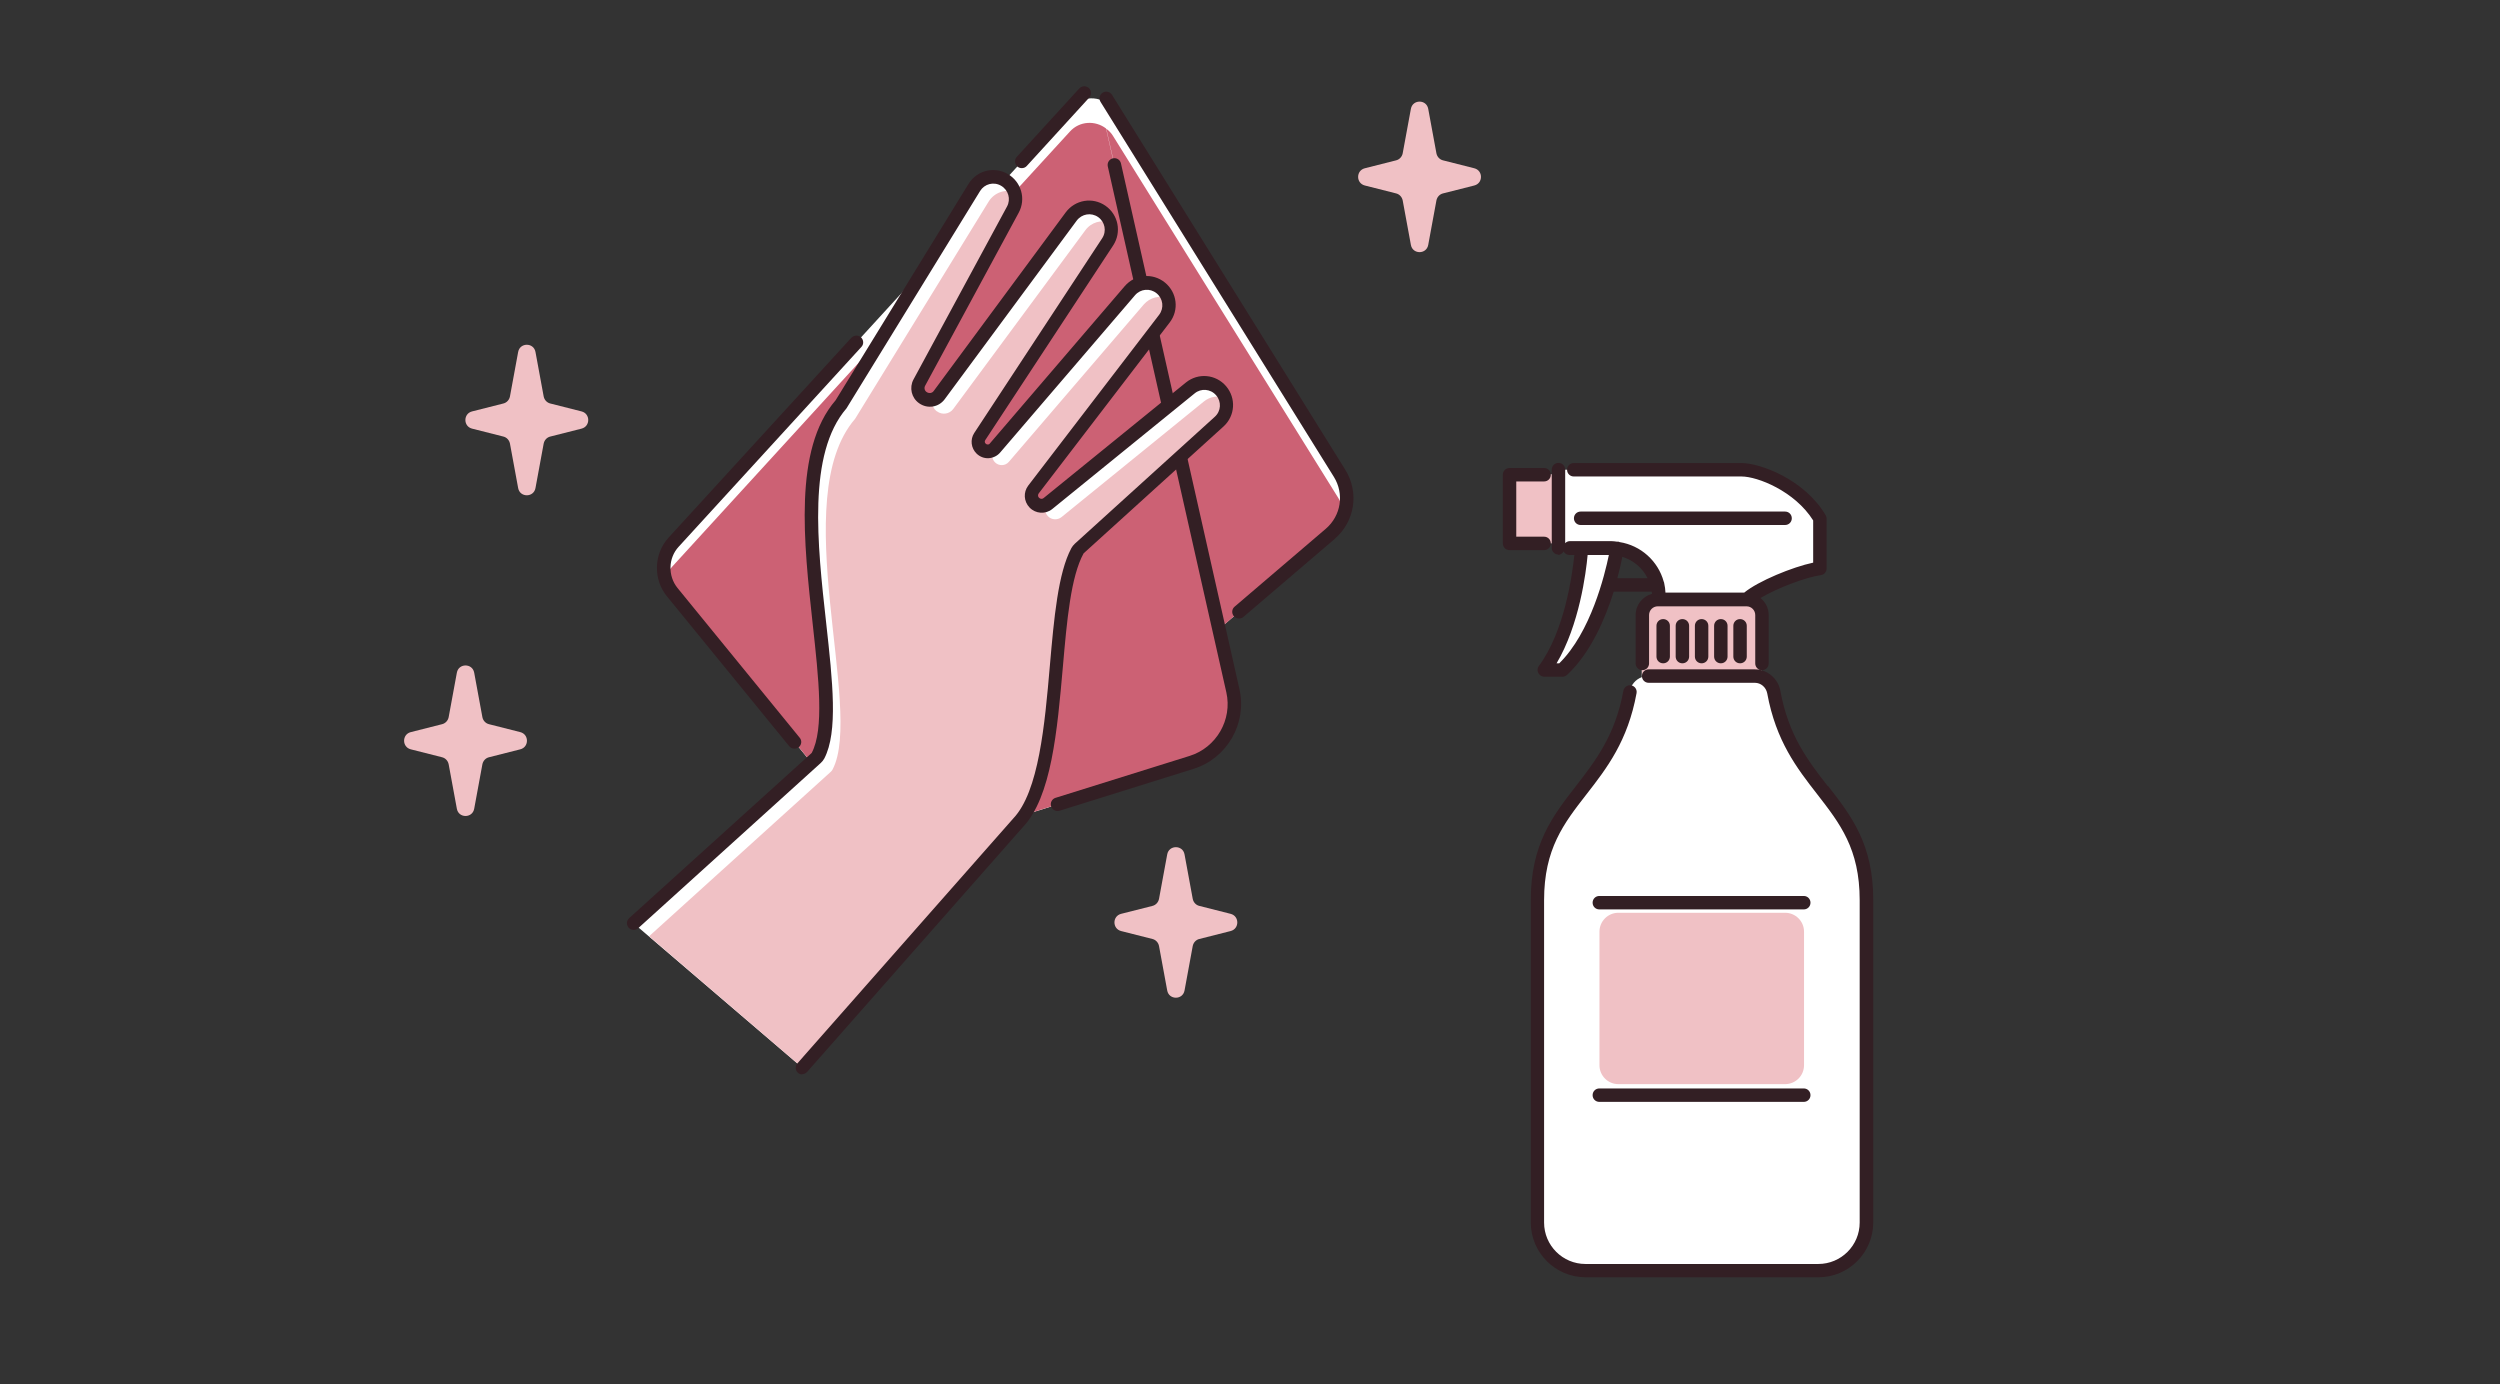 <?xml version="1.0" encoding="UTF-8"?>
<svg id="b" data-name="レイヤー 2" xmlns="http://www.w3.org/2000/svg" viewBox="0 0 186 103">
  <rect x="0" y="0" width="186" height="103" fill="#333333" stroke="none"/>
  <defs>
    <style>
      .d {
        fill: none;
      }

      .e {
        fill: #fff;
      }

      .f {
        fill: #f0c1c5;
      }

      .g {
        fill: #331f24;
      }

      .h {
        fill: #cc6174;
      }
    </style>
  </defs>
  <g id="c" data-name="レイヤー 1">
    <g>
      <rect class="d" width="186" height="103"/>
      <g>
        <g>
          <path class="e" d="m131.96,51.48c-.09-.51-.45-.92-.91-1.1v-4.63c0-.63-.51-1.15-1.15-1.15.97-.91,4.06-2.12,5.46-2.32v-3.7c-1.46-2.46-4.54-3.63-5.83-3.63h-13.64v.35s-3.59,0-3.59,0v5.11h3.59s0,.37,0,.37h1.77s-.34,5.76-2.78,9.06h1.34c3.08-2.86,4.05-8.84,4.08-9.01,1.75.24,3.1,1.72,3.1,3.53v.24s-.1,0-.1,0c-.63,0-1.15.51-1.15,1.15v4.63c-.46.17-.82.58-.91,1.1-1.34,7.39-6.88,8.02-6.88,15.48v23.99c0,1.98,1.6,3.58,3.58,3.58h17.32c1.98,0,3.58-1.6,3.58-3.58v-23.99c0-7.46-5.54-8.09-6.88-15.48Z"/>
          <path class="f" d="m115.9,40.42h-3.59s0-5.11,0-5.11h3.59s0,5.11,0,5.11Zm14.01,4.19h-6.6c-.63,0-1.15.51-1.15,1.15v4.54h8.89v-4.54c0-.63-.51-1.15-1.15-1.15Zm-10.91,24.71v9.93c0,.78.63,1.41,1.41,1.41h12.4c.78,0,1.41-.63,1.41-1.41v-9.93c0-.78-.63-1.41-1.41-1.41h-12.4c-.78,0-1.41.63-1.41,1.41Z"/>
          <path class="g" d="m115.9,41.29c.19,0,.34-.11.43-.26.09.15.24.26.43.26h.37c-.15,1.47-.73,5.69-2.64,8.26-.11.15-.13.35-.04.52s.26.28.45.28h1.34c.13,0,.25-.05.34-.13,1.76-1.63,2.84-4.17,3.48-6.2h2.83c0,.05.01.1.02.16-.7.19-1.22.82-1.22,1.58v3.6c0,.28.22.5.5.5s.5-.22.5-.5v-3.6c0-.36.29-.65.65-.65h6.6c.36,0,.65.29.65.65v3.6c0,.28.22.5.5.5s.5-.22.5-.5v-3.6c0-.51-.24-.97-.61-1.27,1.24-.74,3.39-1.55,4.49-1.7.25-.03.43-.25.43-.5v-3.7c0-.09-.02-.18-.07-.26-1.61-2.71-4.92-3.88-6.26-3.88h-12.48c-.28,0-.5.22-.5.5s.22.5.5.5h12.48c1.19,0,3.96,1.09,5.33,3.27v3.14c-1.55.33-4.08,1.37-5.13,2.23h-5.86c-.01-.23-.04-.46-.09-.68,0-.05-.02-.09-.04-.14-.42-1.53-1.7-2.69-3.29-2.94-.02,0-.04-.02-.07-.03-.04,0-.08,0-.12,0-.14-.02-.29-.04-.43-.04h-3.07c-.14,0-.26.06-.35.15v-5.47c0-.28-.22-.5-.5-.5s-.5.22-.5.5v5.82c0,.28.22.5.5.5Zm.12,8.06h-.21c1.69-2.85,2.19-6.73,2.31-8.06h1.58c-.31,1.5-1.35,5.76-3.69,8.06Zm6.56-6.33h-2.25c.18-.66.3-1.21.37-1.59.82.25,1.5.82,1.88,1.59Zm-7.7-2.09h-2.57c-.28,0-.5-.22-.5-.5v-5.11c0-.28.22-.5.5-.5h2.57c.28,0,.5.22.5.5s-.22.5-.5.5h-2.07v4.11h2.07c.28,0,.5.22.5.5s-.22.5-.5.5Zm17.93-1.87c.28,0,.5-.22.5-.5s-.22-.5-.5-.5h-15.21c-.28,0-.5.22-.5.5s.22.5.5.5h15.21Zm3.17,19.42c-1.44-1.85-2.92-3.76-3.52-7.08-.17-.92-.97-1.6-1.9-1.6h-7.9c-.28,0-.5.22-.5.5s.22.5.5.5h7.9c.45,0,.83.33.92.78.65,3.56,2.21,5.57,3.72,7.51,1.69,2.18,3.16,4.06,3.16,7.88v23.99c0,1.7-1.38,3.08-3.08,3.08h-17.32c-1.7,0-3.08-1.38-3.08-3.08v-23.99c0-3.81,1.46-5.7,3.16-7.88,1.51-1.94,3.07-3.96,3.72-7.52.05-.27-.13-.53-.4-.58-.26-.05-.53.13-.58.4-.6,3.32-2.09,5.23-3.52,7.08-1.73,2.23-3.37,4.33-3.37,8.49v23.99c0,2.25,1.83,4.08,4.08,4.08h17.32c2.25,0,4.08-1.83,4.08-4.08v-23.99c0-4.16-1.63-6.26-3.37-8.49Zm-12.24-12.42c.28,0,.5.22.5.5v2.29c0,.28-.22.5-.5.5s-.5-.22-.5-.5v-2.29c0-.28.22-.5.5-.5Zm.93.5v2.29c0,.28.22.5.5.5s.5-.22.5-.5v-2.29c0-.28-.22-.5-.5-.5s-.5.22-.5.5Zm1.43,0v2.29c0,.28.22.5.5.5s.5-.22.5-.5v-2.29c0-.28-.22-.5-.5-.5s-.5.22-.5.5Zm1.43,0v2.29c0,.28.22.5.5.5s.5-.22.5-.5v-2.29c0-.28-.22-.5-.5-.5s-.5.22-.5.5Zm1.93-.5c-.28,0-.5.22-.5.5v2.29c0,.28.22.5.5.5s.5-.22.5-.5v-2.29c0-.28-.22-.5-.5-.5Zm4.74,20.6h-15.21c-.28,0-.5.22-.5.5s.22.5.5.5h15.21c.28,0,.5-.22.5-.5s-.22-.5-.5-.5Zm0,14.32h-15.21c-.28,0-.5.22-.5.5s.22.5.5.5h15.21c.28,0,.5-.22.5-.5s-.22-.5-.5-.5Z"/>
        </g>
        <g>
          <path class="e" d="m91.74,51.4l-1.04-4.61,8.28-7.07c1.31-1.12,1.61-3.04.7-4.51l-16.77-26.95c-.7-1.13-2.29-1.27-3.18-.29l-29.6,32.36c-.96,1.05-1,2.64-.11,3.74l18.03,22.09,5.5-4.7s15.13-4.73,15.13-4.73c2.25-.7,3.59-3.02,3.07-5.32Z"/>
          <path class="h" d="m76.9,36.41l8.85-11.55,1.2,5.31-8.98,7.29c-.3.24-.74.22-1.01-.06,0,0,0,0,0,0-.25-.27-.28-.68-.05-.97Zm-16,19.78c2.33-4.48-3.43-20.17,1.67-26.08l3.17-5.15-15.72,17.19c-.23.25-.41.54-.53.85.1.38.27.75.54,1.07l10.34,12.67c.17-.15.3-.27.38-.35.07-.06.12-.12.16-.2Zm14.47-40.59l-6.96,12.87c-.21.38-.1.86.25,1.11,0,0,0,0,.01,0,.39.27.92.2,1.2-.18l9.83-13.3c.53-.72,1.54-.89,2.27-.37h0c.73.51.93,1.52.44,2.26l-9.52,14.49c-.19.28-.15.65.1.89,0,0,0,0,0,0,.29.28.76.27,1.03-.04l10.04-11.71c.23-.26.52-.44.83-.52l-2.6-11.54c-.79-.61-1.97-.57-2.69.23l-4.13,4.51c.13.42.11.88-.11,1.3Zm12.45,18.41l-7.5,6.81c-.06.06-.11.12-.16.19-2.1,3.88-.99,15.33-3.94,19.61l12.45-3.89c1.52-.48,2.61-1.7,3-3.14.19-.69.23-1.43.06-2.18h0s0,0,0,0l-3.92-17.4Zm2.88,12.79l8.28-7.07c.5-.42.85-.96,1.04-1.54-.08-.39-.23-.78-.45-1.14l-16.77-26.95c-.13-.21-.3-.38-.49-.52l2.6,11.54c.49-.13,1.04-.03,1.46.31.7.56.82,1.58.27,2.29l-.89,1.16,1.2,5.31,1.61-1.31c.7-.56,1.71-.47,2.3.21s.52,1.7-.14,2.3l-2.9,2.63,2.88,12.79Z"/>
          <path class="g" d="m99.3,40.1l-6.79,5.8c-.09.08-.21.12-.33.12-.14,0-.28-.06-.38-.17-.18-.21-.16-.53.05-.71l6.79-5.8c1.13-.97,1.39-2.59.6-3.86l-17.36-27.9c-.15-.24-.07-.54.16-.69.24-.14.54-.07.69.16l17.36,27.9c1.05,1.69.72,3.86-.8,5.15Zm-8.12,6.58l-7.78-34.52c-.06-.27-.32-.44-.6-.38-.27.06-.44.33-.38.6l7.78,34.52,1.04,4.61c.46,2.03-.74,4.11-2.73,4.73l-9.98,3.12c-.26.08-.41.36-.33.63.07.21.26.35.48.35.05,0,.1,0,.15-.02l9.98-3.12c2.48-.78,3.98-3.37,3.41-5.91l-1.04-4.61Zm-27.84-21.55l-13.59,14.86c-1.12,1.22-1.17,3.11-.12,4.39l9.09,11.14c.1.12.24.18.39.18.11,0,.22-.04.32-.11.21-.17.25-.49.07-.7l-9.09-11.14c-.73-.9-.7-2.23.09-3.08l13.59-14.86c.19-.2.17-.52-.03-.71-.21-.19-.52-.17-.71.03Zm17.67-18.58c-.21-.19-.52-.17-.71.03l-4.65,5.09c-.19.2-.17.52.03.71.1.09.22.13.34.13.14,0,.27-.05.37-.16l4.65-5.09c.19-.2.17-.52-.03-.71Z"/>
          <path class="e" d="m59.7,79.44l16.06-18.22c3.53-3.72,2.19-16.14,4.39-20.21.04-.07.09-.14.16-.19l10.41-9.44c.66-.6.73-1.62.14-2.3h0c-.58-.68-1.6-.77-2.3-.21l-10.59,8.6c-.3.24-.74.22-1.01-.06,0,0,0,0,0,0-.25-.27-.28-.68-.05-.97l9.74-12.71c.54-.71.42-1.73-.27-2.29h0c-.7-.56-1.71-.47-2.3.21l-10.04,11.71c-.26.31-.74.33-1.03.04,0,0,0,0,0,0-.24-.24-.28-.61-.1-.89l9.52-14.49c.49-.75.3-1.75-.44-2.26h0c-.73-.51-1.74-.35-2.27.37l-9.83,13.3c-.28.38-.82.46-1.2.18,0,0,0,0-.01,0-.35-.25-.46-.73-.25-1.11l6.96-12.87c.43-.79.15-1.77-.63-2.22h0c-.78-.45-1.77-.2-2.23.57l-9.94,16.17c-5.1,5.91.66,21.6-1.67,26.08-.04.08-.09.14-.16.2-1.08.98-11.03,9.98-13.58,12.3"/>
          <path class="f" d="m75.76,61.21c3.53-3.72,2.19-16.14,4.39-20.21.04-.07.09-.14.16-.19l10.41-9.44c.51-.46.66-1.16.45-1.77-.53-.19-1.13-.11-1.6.27l-10.59,8.6c-.3.24-.74.22-1.01-.06,0,0,0,0,0,0-.22-.23-.26-.58-.11-.86-.29.15-.65.11-.88-.13,0,0,0,0,0,0-.25-.27-.28-.68-.05-.97l9.74-12.71c.35-.46.42-1.05.24-1.56-.63-.22-1.35-.06-1.81.47l-10.04,11.71c-.26.31-.74.33-1.03.04,0,0,0,0,0,0-.24-.24-.28-.61-.1-.89l.06-.09c-.27.24-.68.24-.95-.02,0,0,0,0,0,0-.24-.24-.28-.61-.1-.89l9.52-14.49c.29-.45.34-.99.17-1.46-.67-.24-1.44-.03-1.88.57l-9.83,13.3c-.28.38-.82.46-1.2.18,0,0,0,0-.01,0-.27-.19-.39-.52-.34-.84-.22.03-.45-.01-.65-.15,0,0,0,0-.01,0-.35-.25-.46-.73-.25-1.11l6.96-12.87c.23-.43.25-.92.1-1.34-.72-.26-1.54.02-1.96.69l-9.94,16.17c-5.1,5.91.66,21.6-1.67,26.08-.04.08-.09.14-.16.2-1.07.97-10.84,9.81-13.5,12.22l11.46,9.83,16.06-18.22Z"/>
          <path class="g" d="m59.7,79.94c-.12,0-.24-.04-.33-.12-.21-.18-.23-.5-.04-.71l16.06-18.22c1.9-2,2.34-6.98,2.72-11.36.31-3.55.61-6.9,1.6-8.75.07-.12.15-.23.26-.33l10.41-9.44c.47-.42.51-1.13.1-1.6-.41-.48-1.12-.54-1.6-.14l-10.59,8.6c-.5.41-1.24.36-1.69-.11-.44-.46-.47-1.14-.1-1.63l9.74-12.71c.38-.5.3-1.2-.19-1.6-.49-.4-1.19-.33-1.6.14l-10.04,11.71c-.21.25-.53.4-.85.42-.34.02-.66-.11-.9-.34-.42-.41-.49-1.05-.18-1.53l9.52-14.49c.35-.53.21-1.22-.3-1.58-.52-.36-1.21-.24-1.59.26l-9.83,13.3c-.45.6-1.28.73-1.9.29-.57-.4-.74-1.16-.42-1.76l6.96-12.87c.3-.55.11-1.23-.44-1.55-.55-.32-1.23-.14-1.56.39l-9.94,16.17c-2.91,3.38-2.17,10.08-1.51,15.99.48,4.34.89,8.08-.14,10.06-.07.13-.16.24-.27.34l-13.58,12.29c-.2.18-.52.17-.71-.04-.18-.21-.17-.52.04-.71l13.58-12.29c.94-1.77.52-5.55.08-9.55-.67-6.12-1.44-13.05,1.7-16.69l9.89-16.1c.62-1,1.89-1.32,2.91-.74,1.02.59,1.38,1.86.82,2.89l-6.96,12.87c-.09.16-.04.36.1.46.18.13.41.1.53-.06l9.83-13.3c.7-.94,2-1.16,2.96-.49.96.67,1.21,1.97.57,2.95l-9.52,14.49c-.05.08-.04.19.03.25.07.07.13.07.17.07.04,0,.1-.01.14-.07l10.04-11.71c.77-.89,2.08-1.01,2.99-.27.91.74,1.07,2.05.35,2.98l-9.74,12.71c-.07.1-.07.23.02.32.1.1.24.11.34.03l10.59-8.6c.91-.74,2.23-.62,2.99.27.76.89.68,2.21-.19,3l-10.41,9.44c-.95,1.73-1.24,4.98-1.54,8.42-.42,4.78-.85,9.71-2.98,11.95l-16.05,18.21c-.1.11-.24.17-.38.17Z"/>
        </g>
      </g>
      <path class="f" d="m88.13,63.57l.61,3.31c.05.25.24.46.49.52l2.33.59c.66.17.66,1.11,0,1.28l-2.33.59c-.25.06-.44.27-.49.52l-.61,3.31c-.13.72-1.16.72-1.29,0l-.61-3.31c-.05-.25-.24-.46-.49-.52l-2.33-.59c-.66-.17-.66-1.11,0-1.28l2.33-.59c.25-.06.44-.27.49-.52l.61-3.31c.13-.72,1.16-.72,1.29,0ZM38.55,26.19l-.61,3.31c-.05.25-.24.46-.49.52l-2.33.59c-.66.17-.66,1.11,0,1.28l2.33.59c.25.06.44.27.49.52l.61,3.31c.13.72,1.16.72,1.29,0l.61-3.31c.05-.25.24-.46.49-.52l2.33-.59c.66-.17.66-1.11,0-1.28l-2.33-.59c-.25-.06-.44-.27-.49-.52l-.61-3.31c-.13-.72-1.16-.72-1.29,0Zm-4.56,23.86l-.61,3.31c-.05.25-.24.46-.49.52l-2.33.59c-.66.17-.66,1.11,0,1.28l2.33.59c.25.06.44.27.49.52l.61,3.31c.13.72,1.16.72,1.29,0l.61-3.31c.05-.25.24-.46.49-.52l2.33-.59c.66-.17.66-1.11,0-1.28l-2.33-.59c-.25-.06-.44-.27-.49-.52l-.61-3.31c-.13-.72-1.16-.72-1.29,0ZM104.97,8.1l-.61,3.31c-.05.25-.24.46-.49.52l-2.33.59c-.66.17-.66,1.11,0,1.28l2.33.59c.25.06.44.27.49.52l.61,3.31c.13.72,1.16.72,1.29,0l.61-3.31c.05-.25.24-.46.49-.52l2.33-.59c.66-.17.66-1.11,0-1.28l-2.33-.59c-.25-.06-.44-.27-.49-.52l-.61-3.31c-.13-.72-1.16-.72-1.29,0Z"/>
    </g>
  </g>
</svg>